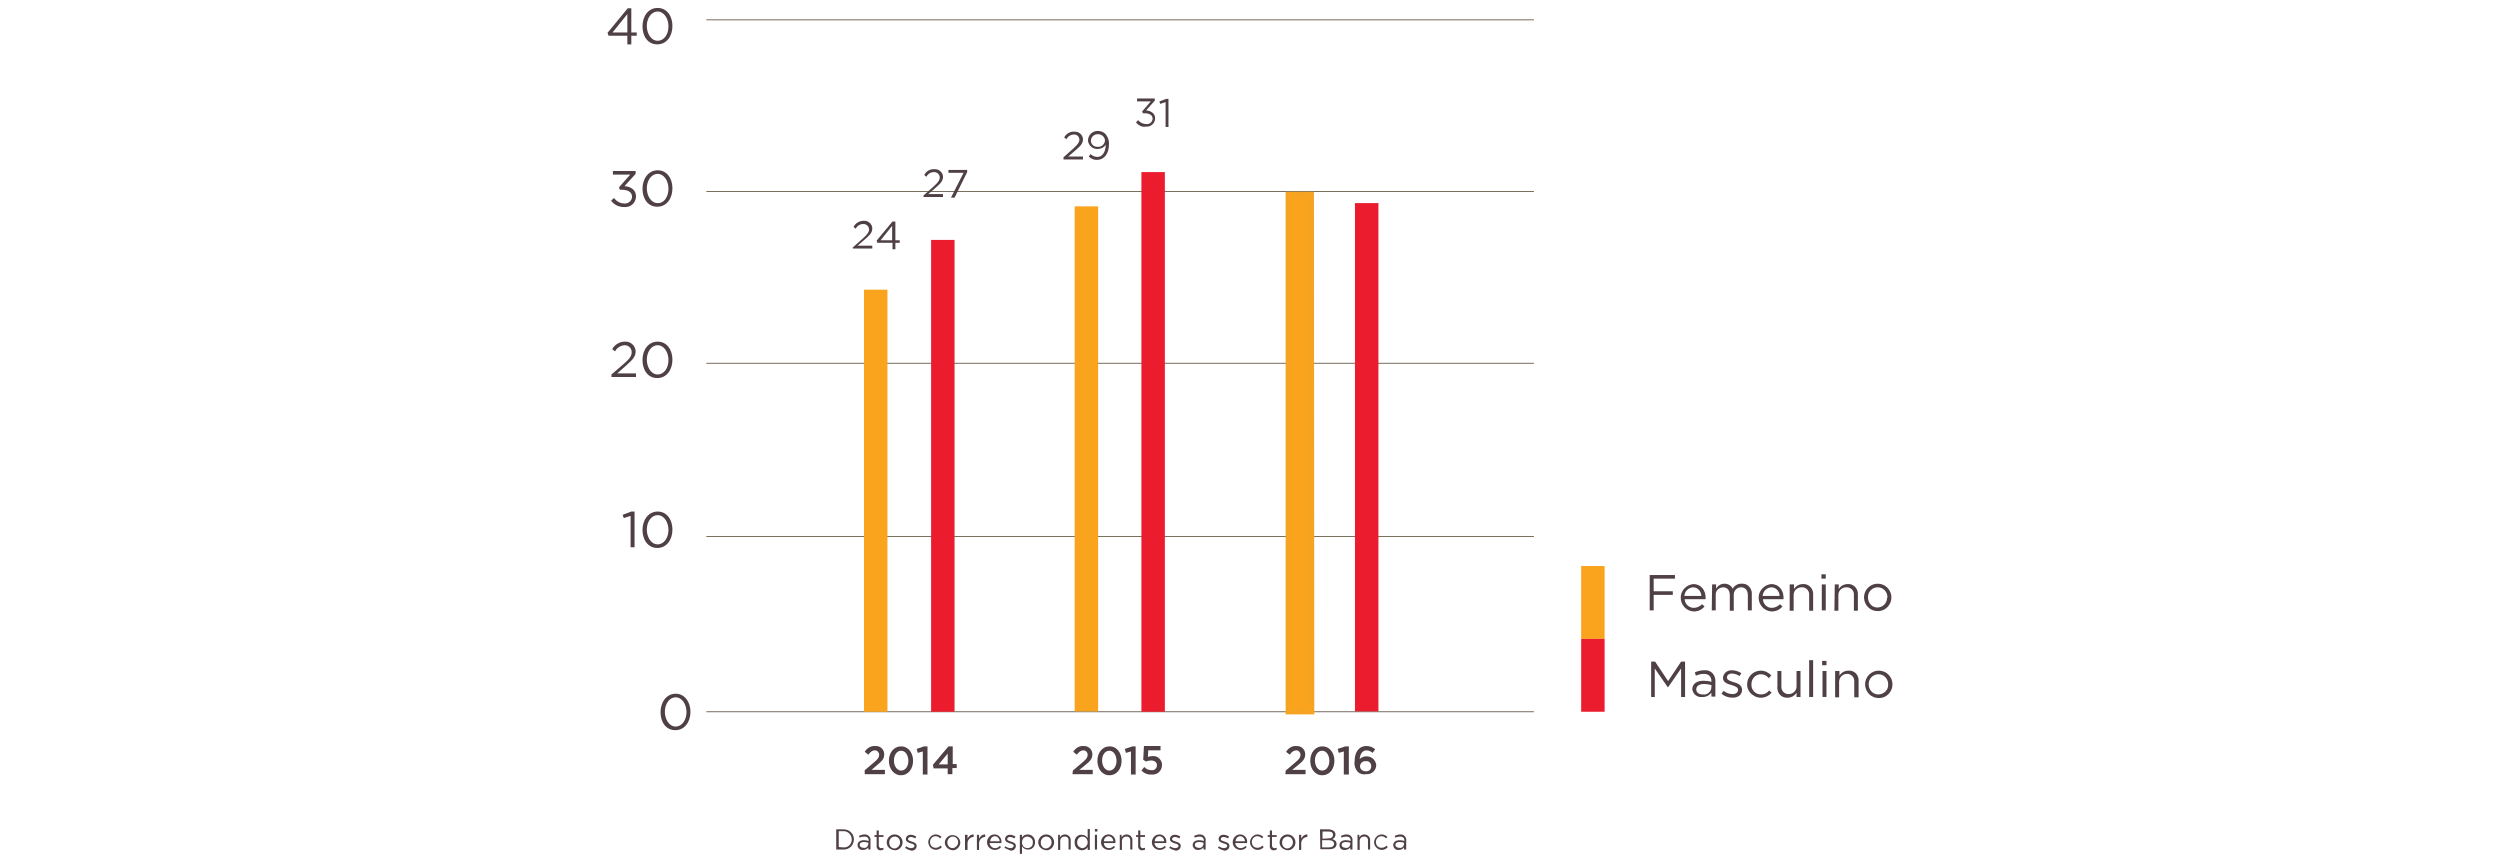 <?xml version="1.0" encoding="utf-8"?>
<!-- Generator: Adobe Illustrator 21.0.2, SVG Export Plug-In . SVG Version: 6.00 Build 0)  -->
<svg version="1.1" id="Capa_1" xmlns="http://www.w3.org/2000/svg" xmlns:xlink="http://www.w3.org/1999/xlink" x="0px" y="0px"
	 viewBox="0 0 693 239" style="enable-background:new 0 0 693 239;" xml:space="preserve">
<style type="text/css">
	.st0{fill:#4F4045;}
	.st1{fill:none;stroke:#695E4A;stroke-width:0.25;stroke-miterlimit:10;}
	.st2{fill:#FAA31C;}
	.st3{fill:#EB1C2E;}
	.st4{fill:none;stroke:#F5A321;stroke-width:1.454;stroke-miterlimit:10;}
</style>
<title>Asset 25</title>
<g>
	<polygon class="st0" points="457.3,159.4 464.3,159.4 464.3,160.4 458.4,160.4 458.4,163.9 463.7,163.9 463.7,164.9 458.4,164.9
		458.4,169.2 457.3,169.2 	"/>
	<g>
		<path class="st0" d="M471.6,165.2c0-1.3-1-2.4-2.3-2.4c-1.3,0.1-2.3,1.1-2.4,2.4H471.6z M469.5,168.5c0.9,0,1.7-0.4,2.3-1l0.7,0.6
			c-0.7,0.9-1.8,1.4-3,1.4c-2.1-0.1-3.7-1.9-3.6-4c0.1-1.9,1.6-3.4,3.5-3.6c2.1,0,3.4,1.7,3.4,3.8v0.4H467
			C467,167.4,468.2,168.5,469.5,168.5"/>
		<path class="st0" d="M474.6,162h1.1v1.2c0.5-0.9,1.4-1.4,2.3-1.4c1,0,1.9,0.5,2.3,1.4c0.5-0.9,1.5-1.5,2.6-1.4
			c1.4-0.1,2.6,1.1,2.7,2.5c0,0.1,0,0.3,0,0.4v4.5h-1.1V165c0-1.4-0.7-2.2-1.9-2.2c-1.1,0-2,0.9-2,2c0,0.1,0,0.2,0,0.3v4.2h-1.1V165
			c0-1.4-0.7-2.2-1.9-2.2c-1.2,0.1-2.1,1-2,2.2c0,0,0,0.1,0,0.1v4.1h-1.1L474.6,162z"/>
		<path class="st0" d="M493.3,165.2c0-1.3-1-2.4-2.3-2.4c-1.3,0.1-2.3,1.1-2.4,2.4H493.3z M491.1,168.5c0.9,0,1.7-0.4,2.3-1l0.7,0.6
			c-0.7,0.9-1.8,1.4-3,1.4c-2.1-0.1-3.7-1.9-3.6-4c0.1-1.9,1.6-3.4,3.5-3.6c2.1,0,3.4,1.7,3.4,3.8v0.4h-5.7
			C488.7,167.4,489.8,168.5,491.1,168.5"/>
		<path class="st0" d="M496.2,162h1.1v1.3c0.5-0.9,1.5-1.4,2.5-1.4c1.5-0.1,2.7,1.1,2.8,2.5c0,0.1,0,0.3,0,0.4v4.5h-1.1V165
			c0.1-1.1-0.6-2-1.7-2.2c-0.1,0-0.2,0-0.4,0c-1.2,0-2.2,0.9-2.2,2.1c0,0.1,0,0.1,0,0.2v4.2h-1.1V162z"/>
	</g>
	<path class="st0" d="M505,169.2h1.1V162H505V169.2z M504.9,160.4h1.2v-1.2h-1.2V160.4z"/>
	<g>
		<path class="st0" d="M508.6,162h1.1v1.3c0.5-0.9,1.5-1.4,2.5-1.4c1.5-0.1,2.7,1.1,2.8,2.5c0,0.1,0,0.3,0,0.4v4.5h-1.1V165
			c0.1-1.1-0.6-2-1.7-2.2c-0.1,0-0.2,0-0.4,0c-1.2,0-2.2,0.9-2.2,2.1c0,0.1,0,0.1,0,0.2v4.2h-1.1L508.6,162z"/>
		<path class="st0" d="M523.2,165.6L523.2,165.6c0-1.5-1.1-2.8-2.7-2.8c0,0,0,0,0,0c-1.5,0-2.7,1.2-2.7,2.7c0,0,0,0.1,0,0.1
			c0,1.5,1.1,2.8,2.6,2.8c0,0,0,0,0,0c1.5,0,2.7-1.2,2.7-2.7C523.2,165.7,523.2,165.7,523.2,165.6L523.2,165.6z M516.7,165.6
			L516.7,165.6c0-2.1,1.7-3.8,3.8-3.8s3.8,1.7,3.8,3.8c0,2.1-1.7,3.8-3.7,3.8c0,0,0,0-0.1,0c-2.1,0-3.7-1.6-3.8-3.7
			C516.7,165.7,516.7,165.7,516.7,165.6"/>
		<path class="st0" d="M233.8,234.9c1.2,0.1,2.2-0.8,2.3-2c0-0.1,0-0.1,0-0.2c0-1.2-0.9-2.2-2.1-2.3c-0.1,0-0.2,0-0.2,0h-1.3v4.4
			L233.8,234.9z M231.8,229.9h1.9c1.5-0.1,2.9,1,3,2.6c0,0.1,0,0.1,0,0.2c0,1.5-1.2,2.8-2.8,2.8c-0.1,0-0.1,0-0.2,0h-1.9V229.9z"/>
		<path class="st0" d="M240.7,234v-0.4c-0.4-0.1-0.8-0.2-1.2-0.2c-0.8,0-1.2,0.3-1.2,0.8c0,0.5,0.5,0.8,1,0.8
			C240,235.2,240.6,234.7,240.7,234C240.7,234,240.7,234,240.7,234L240.7,234z M237.7,234.3L237.7,234.3c0-0.9,0.7-1.4,1.8-1.4
			c0.4,0,0.9,0.1,1.3,0.2V233c0-0.7-0.4-1.1-1.2-1.1c-0.4,0-0.9,0.1-1.3,0.3l-0.2-0.5c0.5-0.2,1-0.4,1.5-0.4c0.5,0,1,0.1,1.3,0.5
			c0.3,0.3,0.5,0.8,0.4,1.2v2.5h-0.6v-0.6c-0.4,0.5-0.9,0.7-1.5,0.7C238.5,235.7,237.8,235.2,237.7,234.3
			C237.7,234.4,237.7,234.3,237.7,234.3"/>
		<path class="st0" d="M243,234.5V232h-0.6v-0.5h0.6v-1.3h0.6v1.3h1.3v0.5h-1.3v2.4c0,0.3,0.2,0.6,0.5,0.7c0.1,0,0.1,0,0.2,0
			c0.2,0,0.4,0,0.6-0.1v0.5c-0.2,0.1-0.5,0.2-0.7,0.2c-0.6,0.1-1.1-0.3-1.2-0.9C243,234.6,243,234.5,243,234.5"/>
		<path class="st0" d="M249.5,233.5L249.5,233.5c0-0.9-0.6-1.6-1.5-1.6c0,0,0,0,0,0c-0.8,0-1.5,0.7-1.5,1.6c0,0,0,0,0,0.1
			c0,0.9,0.6,1.6,1.5,1.6c0,0,0,0,0,0C248.8,235.1,249.5,234.4,249.5,233.5C249.5,233.5,249.5,233.5,249.5,233.5 M245.8,233.5
			L245.8,233.5c0-1.2,1-2.2,2.2-2.2s2.2,1,2.2,2.2c0,1.2-1,2.2-2.1,2.2c0,0,0,0,0,0C246.7,235.6,245.8,234.7,245.8,233.5
			C245.8,233.5,245.8,233.5,245.8,233.5"/>
		<path class="st0" d="M250.9,235l0.3-0.4c0.4,0.3,0.9,0.5,1.4,0.5c0.5,0,0.9-0.3,0.9-0.6c0-0.4-0.5-0.6-1-0.7
			c-0.5-0.2-1.4-0.4-1.4-1.2c0-0.7,0.6-1.2,1.3-1.2c0,0,0.1,0,0.1,0c0.5,0,1,0.2,1.5,0.5l-0.3,0.5c-0.4-0.2-0.8-0.4-1.2-0.4
			c-0.5,0-0.8,0.3-0.8,0.6c0,0.4,0.5,0.5,1.1,0.7c0.6,0.2,1.3,0.4,1.3,1.2c0,0.7-0.6,1.3-1.3,1.3c-0.1,0-0.1,0-0.2,0
			C251.9,235.6,251.3,235.4,250.9,235"/>
		<path class="st0" d="M257.3,233.5L257.3,233.5c0-1.2,1-2.2,2.1-2.2c0.6,0,1.2,0.3,1.6,0.7l-0.4,0.4c-0.3-0.4-0.8-0.6-1.3-0.6
			c-0.8,0-1.5,0.7-1.5,1.6c0,0,0,0,0,0c0,0.9,0.6,1.6,1.5,1.6c0,0,0,0,0.1,0c0.5,0,1-0.2,1.3-0.6l0.4,0.4c-0.8,0.9-2.1,1-3,0.3
			C257.6,234.7,257.4,234.1,257.3,233.5"/>
		<path class="st0" d="M265.6,233.5L265.6,233.5c0-0.9-0.6-1.6-1.5-1.6c0,0,0,0,0,0c-0.8,0-1.5,0.8-1.5,1.6c0,0,0,0,0,0
			c0,0.9,0.6,1.6,1.5,1.6c0,0,0,0,0,0C264.9,235,265.6,234.3,265.6,233.5C265.6,233.5,265.6,233.5,265.6,233.5 M261.9,233.5
			L261.9,233.5c0.1-1.2,1.1-2.1,2.3-2c1.1,0.1,1.9,0.9,2,2c0,1.2-1,2.2-2.1,2.2c0,0,0,0,0,0C262.9,235.6,261.9,234.7,261.9,233.5
			C261.9,233.5,261.9,233.5,261.9,233.5"/>
		<path class="st0" d="M267.6,231.4h0.6v1.1c0.3-0.7,0.9-1.2,1.7-1.2v0.7c-0.9,0-1.7,0.8-1.7,1.7c0,0.1,0,0.1,0,0.2v1.7h-0.7V231.4z
			"/>
		<path class="st0" d="M270.8,231.4h0.6v1.1c0.3-0.7,0.9-1.2,1.7-1.2v0.7c-0.9,0-1.7,0.8-1.7,1.7c0,0.1,0,0.1,0,0.2v1.7h-0.6
			L270.8,231.4z"/>
		<path class="st0" d="M277.1,233.2c0-0.7-0.6-1.4-1.3-1.4c-0.7,0-1.3,0.6-1.3,1.4H277.1z M275.8,235.1c0.5,0,1-0.2,1.3-0.6l0.4,0.3
			c-0.4,0.5-1,0.8-1.7,0.8c-1.2,0-2.2-0.9-2.2-2.1c0-1.2,0.9-2.2,2.1-2.2c1.1,0,2,1,1.9,2.1c0,0,0,0.1,0,0.1c0,0.1,0,0.1,0,0.2h-3.3
			C274.4,234.5,275.1,235.1,275.8,235.1"/>
		<path class="st0" d="M278.4,235l0.3-0.4c0.4,0.3,0.9,0.5,1.4,0.5c0.5,0,0.9-0.3,0.9-0.6c0-0.4-0.5-0.6-1-0.7
			c-0.5-0.2-1.4-0.4-1.4-1.2c0-0.7,0.6-1.2,1.3-1.2c0,0,0.1,0,0.1,0c0.5,0,1,0.2,1.5,0.5l-0.3,0.5c-0.4-0.2-0.8-0.4-1.2-0.4
			c-0.5,0-0.8,0.3-0.8,0.6c0,0.4,0.5,0.5,1.1,0.7c0.6,0.2,1.3,0.4,1.3,1.2c0,0.7-0.6,1.3-1.3,1.3c0,0-0.1,0-0.1,0
			C279.5,235.5,278.9,235.3,278.4,235"/>
		<path class="st0" d="M286.3,233.5L286.3,233.5c0.1-0.8-0.6-1.5-1.4-1.6c0,0-0.1,0-0.1,0c-0.9,0-1.5,0.7-1.5,1.6c0,0,0,0,0,0
			c0,0.9,0.6,1.6,1.5,1.6c0,0,0,0,0,0c0.8,0,1.5-0.6,1.5-1.4C286.3,233.6,286.3,233.5,286.3,233.5L286.3,233.5z M282.7,231.4h0.6
			v0.8c0.3-0.6,0.9-0.9,1.6-0.9c1.1,0,2,0.9,2,2c0,0,0,0.1,0,0.1c0.1,1.1-0.7,2.1-1.8,2.1c-0.1,0-0.1,0-0.2,0
			c-0.6,0-1.2-0.3-1.6-0.9v2.1h-0.6V231.4z"/>
		<path class="st0" d="M291.5,233.5L291.5,233.5c0-0.9-0.6-1.6-1.5-1.6c0,0,0,0,0,0c-0.8,0-1.5,0.7-1.5,1.6c0,0,0,0,0,0.1
			c0,0.9,0.6,1.6,1.5,1.6c0,0,0,0,0,0C290.8,235.1,291.5,234.4,291.5,233.5C291.5,233.5,291.5,233.5,291.5,233.5 M287.8,233.5
			L287.8,233.5c0-1.2,1-2.2,2.2-2.2c1.2,0,2.2,1,2.2,2.2c0,1.2-1,2.2-2.1,2.2c0,0,0,0,0,0C288.8,235.6,287.8,234.7,287.8,233.5
			C287.8,233.5,287.8,233.5,287.8,233.5"/>
		<path class="st0" d="M293.2,231.4h0.6v0.7c0.3-0.5,0.8-0.8,1.4-0.8c0.8,0,1.5,0.6,1.6,1.4c0,0.1,0,0.2,0,0.2v2.6h-0.6v-2.4
			c0.1-0.6-0.3-1.2-0.9-1.2c-0.1,0-0.1,0-0.2,0c-0.7,0-1.2,0.5-1.2,1.2c0,0,0,0.1,0,0.1v2.4h-0.6V231.4z"/>
		<path class="st0" d="M301.5,233.5L301.5,233.5c0-0.9-0.6-1.6-1.5-1.6h0c-0.8,0-1.4,0.7-1.4,1.5c0,0,0,0.1,0,0.1
			c-0.1,0.8,0.6,1.5,1.4,1.6c0,0,0.1,0,0.1,0C300.9,235,301.5,234.3,301.5,233.5 M297.9,233.5L297.9,233.5c-0.1-1.1,0.7-2.1,1.8-2.1
			c0.1,0,0.1,0,0.2,0c0.6,0,1.2,0.3,1.6,0.9v-2.5h0.6v5.8h-0.6v-0.8c-0.3,0.6-0.9,0.9-1.6,0.9c-1.1,0-2-0.9-2-2
			C297.9,233.6,297.9,233.5,297.9,233.5"/>
	</g>
	<path class="st0" d="M303.5,235.5h0.6v-4.1h-0.6V235.5z M303.5,230.5h0.7v-0.7h-0.7V230.5z"/>
	<g>
		<path class="st0" d="M308.6,233.2c0-0.7-0.6-1.4-1.3-1.4c-0.7,0-1.3,0.6-1.3,1.4H308.6z M307.4,235.1c0.5,0,1-0.2,1.3-0.6l0.4,0.3
			c-0.4,0.5-1,0.8-1.7,0.8c-1.2,0-2.2-0.9-2.2-2.1c0-1.2,0.9-2.2,2.1-2.2c1.1,0,2,1,1.9,2.1c0,0,0,0.1,0,0.1c0,0.1,0,0.1,0,0.2H306
			C306,234.5,306.6,235.1,307.4,235.1"/>
		<path class="st0" d="M310.3,231.4h0.6v0.7c0.3-0.5,0.8-0.8,1.4-0.8c0.8,0,1.5,0.6,1.6,1.4c0,0.1,0,0.2,0,0.2v2.6h-0.6v-2.4
			c0.1-0.6-0.3-1.2-0.9-1.2c-0.1,0-0.1,0-0.2,0c-0.7,0-1.2,0.5-1.2,1.2c0,0,0,0.1,0,0.1v2.4h-0.6V231.4z"/>
		<path class="st0" d="M315.5,234.5V232h-0.6v-0.5h0.6v-1.3h0.6v1.3h1.3v0.5h-1.3v2.4c0,0.3,0.2,0.6,0.5,0.7c0.1,0,0.1,0,0.2,0
			c0.2,0,0.4,0,0.6-0.1v0.5c-0.2,0.1-0.5,0.2-0.7,0.2c-0.6,0.1-1.1-0.3-1.2-0.9C315.5,234.6,315.5,234.5,315.5,234.5"/>
		<path class="st0" d="M322.7,233.2c0-0.7-0.6-1.4-1.3-1.4c-0.7,0-1.3,0.6-1.3,1.4H322.7z M321.5,235.1c0.5,0,1-0.2,1.3-0.6l0.4,0.3
			c-0.4,0.5-1,0.8-1.7,0.8c-1.2,0-2.2-0.9-2.2-2.1c0-1.2,0.9-2.2,2.1-2.2c1.1,0,2,1,1.9,2.1c0,0,0,0.1,0,0.1c0,0.1,0,0.1,0,0.2H320
			C320.1,234.5,320.7,235.1,321.5,235.1"/>
		<path class="st0" d="M324.1,235l0.3-0.4c0.4,0.3,0.9,0.5,1.4,0.5c0.5,0,0.9-0.3,0.9-0.6c0-0.4-0.5-0.6-1-0.7
			c-0.5-0.2-1.4-0.4-1.4-1.2c0-0.7,0.6-1.2,1.3-1.2c0,0,0.1,0,0.1,0c0.5,0,1,0.2,1.5,0.5l-0.3,0.5c-0.4-0.2-0.8-0.4-1.2-0.4
			c-0.5,0-0.8,0.3-0.8,0.6c0,0.4,0.5,0.5,1.1,0.7c0.6,0.2,1.3,0.4,1.3,1.2c0,0.7-0.6,1.3-1.3,1.3c0,0-0.1,0-0.1,0
			C325.2,235.6,324.6,235.4,324.1,235"/>
		<path class="st0" d="M333.6,234v-0.4c-0.4-0.1-0.8-0.2-1.2-0.2c-0.8,0-1.2,0.3-1.2,0.8c0,0.5,0.5,0.8,1,0.8
			C332.9,235.2,333.5,234.7,333.6,234C333.6,234,333.6,234,333.6,234 M330.6,234.3L330.6,234.3c0-0.9,0.7-1.4,1.8-1.4
			c0.4,0,0.9,0.1,1.3,0.2V233c0-0.7-0.4-1.1-1.2-1.1c-0.4,0-0.9,0.1-1.3,0.3l-0.2-0.5c0.5-0.2,1-0.4,1.5-0.4c0.5,0,1,0.1,1.3,0.5
			c0.3,0.3,0.5,0.8,0.4,1.2v2.5h-0.6v-0.6c-0.4,0.5-0.9,0.7-1.5,0.7C331.4,235.7,330.7,235.1,330.6,234.3
			C330.6,234.3,330.6,234.3,330.6,234.3"/>
		<path class="st0" d="M337.6,235l0.3-0.4c0.4,0.3,0.9,0.5,1.4,0.5c0.5,0,0.9-0.3,0.9-0.6c0-0.4-0.5-0.6-1-0.7
			c-0.5-0.2-1.4-0.4-1.4-1.2c0-0.7,0.6-1.2,1.3-1.2c0,0,0.1,0,0.1,0c0.5,0,1,0.2,1.5,0.5l-0.3,0.5c-0.4-0.2-0.8-0.4-1.2-0.4
			c-0.5,0-0.8,0.3-0.8,0.6c0,0.4,0.5,0.5,1.1,0.7c0.6,0.2,1.3,0.4,1.3,1.2c0,0.7-0.6,1.3-1.3,1.3c0,0-0.1,0-0.1,0
			C338.7,235.6,338.1,235.4,337.6,235"/>
		<path class="st0" d="M345.1,233.2c0-0.7-0.6-1.4-1.3-1.4c-0.7,0-1.3,0.6-1.3,1.4H345.1z M343.9,235.1c0.5,0,1-0.2,1.3-0.6l0.4,0.3
			c-0.4,0.5-1,0.8-1.7,0.8c-1.2,0-2.2-0.9-2.2-2.1c0-1.2,0.9-2.2,2.1-2.2c1.1,0,2,1,1.9,2.1c0,0,0,0.1,0,0.1v0.2h-3.3
			C342.5,234.5,343.1,235.1,343.9,235.1"/>
		<path class="st0" d="M346.5,233.5L346.5,233.5c0-1.2,1-2.2,2.1-2.2c0.6,0,1.2,0.3,1.6,0.7l-0.4,0.4c-0.3-0.4-0.8-0.6-1.3-0.6
			c-0.8,0-1.5,0.7-1.5,1.6c0,0,0,0,0,0c0,0.9,0.6,1.6,1.5,1.6c0,0,0,0,0.1,0c0.5,0,1-0.2,1.3-0.6l0.4,0.4c-0.7,0.9-2.1,1.1-3,0.3
			C346.8,234.7,346.5,234.1,346.5,233.5"/>
		<path class="st0" d="M352,234.5V232h-0.6v-0.5h0.6v-1.3h0.6v1.3h1.3v0.5h-1.3v2.4c0,0.3,0.2,0.6,0.5,0.7c0.1,0,0.1,0,0.2,0
			c0.2,0,0.4,0,0.6-0.1v0.5c-0.2,0.1-0.5,0.2-0.7,0.2c-0.6,0.1-1.1-0.3-1.2-0.9C351.9,234.6,351.9,234.5,352,234.5"/>
		<path class="st0" d="M358.4,233.5L358.4,233.5c0-0.9-0.6-1.6-1.5-1.6c0,0,0,0,0,0c-0.8,0-1.5,0.7-1.5,1.6c0,0,0,0,0,0.1
			c0,0.9,0.6,1.6,1.5,1.6c0,0,0,0,0,0C357.7,235.1,358.4,234.4,358.4,233.5C358.4,233.5,358.4,233.5,358.4,233.5L358.4,233.5z
			 M354.7,233.5L354.7,233.5c0-1.2,1-2.2,2.2-2.2c1.2,0,2.2,1,2.2,2.2c0,1.2-1,2.2-2.1,2.2c0,0,0,0,0,0
			C355.7,235.6,354.7,234.7,354.7,233.5C354.7,233.5,354.7,233.5,354.7,233.5"/>
		<path class="st0" d="M360.1,231.4h0.6v1.1c0.3-0.7,0.9-1.2,1.7-1.2v0.7c-0.9,0-1.7,0.8-1.7,1.7c0,0.1,0,0.1,0,0.2v1.7h-0.6
			L360.1,231.4z"/>
		<path class="st0" d="M368.4,234.9c0.9,0,1.4-0.4,1.4-1c0-0.6-0.5-1-1.5-1h-1.8v2H368.4z M368.2,232.4c0.8,0,1.3-0.3,1.3-1
			c0-0.6-0.4-0.9-1.2-0.9h-1.7v2L368.2,232.4z M365.9,229.9h2.4c0.5,0,1.1,0.2,1.5,0.5c0.2,0.2,0.4,0.6,0.4,0.9
			c0,0.6-0.3,1.1-0.9,1.3c0.7,0.2,1.2,0.6,1.2,1.3c0,1-0.8,1.5-2,1.5h-2.5L365.9,229.9z"/>
		<path class="st0" d="M374.3,234v-0.4c-0.4-0.1-0.8-0.2-1.2-0.2c-0.8,0-1.2,0.3-1.2,0.8c0,0.5,0.5,0.8,1,0.8
			C373.5,235.2,374.2,234.8,374.3,234C374.3,234.1,374.3,234,374.3,234L374.3,234z M371.3,234.3L371.3,234.3c0-0.9,0.7-1.4,1.8-1.4
			c0.4,0,0.9,0.1,1.3,0.2V233c0-0.7-0.4-1.1-1.2-1.1c-0.4,0-0.9,0.1-1.3,0.3l-0.2-0.5c0.5-0.2,1-0.4,1.5-0.4c0.5,0,1,0.1,1.3,0.5
			c0.3,0.3,0.5,0.8,0.4,1.2v2.5h-0.6v-0.6c-0.4,0.5-0.9,0.7-1.5,0.7C372,235.7,371.3,235.2,371.3,234.3
			C371.3,234.4,371.3,234.3,371.3,234.3"/>
		<path class="st0" d="M376.2,231.4h0.6v0.7c0.3-0.5,0.8-0.8,1.4-0.8c0.8,0,1.5,0.6,1.6,1.4c0,0.1,0,0.2,0,0.2v2.6h-0.6v-2.4
			c0.1-0.6-0.3-1.2-0.9-1.2c-0.1,0-0.1,0-0.2,0c-0.7,0-1.2,0.5-1.2,1.2c0,0,0,0.1,0,0.1v2.4h-0.6V231.4z"/>
		<path class="st0" d="M380.9,233.5L380.9,233.5c0-1.2,1-2.2,2.1-2.2c0.6,0,1.2,0.3,1.6,0.7l-0.4,0.4c-0.3-0.4-0.8-0.6-1.3-0.6
			c-0.8,0-1.5,0.7-1.5,1.6c0,0,0,0,0,0c0,0.9,0.6,1.6,1.5,1.6c0,0,0,0,0.1,0c0.5,0,1-0.2,1.3-0.6l0.4,0.4c-0.7,0.9-2.1,1.1-3,0.3
			C381.2,234.7,380.9,234.1,380.9,233.5L380.9,233.5z"/>
		<path class="st0" d="M389.2,234v-0.4c-0.4-0.1-0.8-0.2-1.2-0.2c-0.8,0-1.2,0.3-1.2,0.8c0,0.5,0.5,0.8,1,0.8
			C388.4,235.2,389.1,234.8,389.2,234C389.2,234.1,389.2,234,389.2,234L389.2,234z M386.2,234.3L386.2,234.3c0-0.9,0.7-1.4,1.8-1.4
			c0.4,0,0.9,0.1,1.3,0.2V233c0-0.7-0.4-1.1-1.2-1.1c-0.4,0-0.9,0.1-1.3,0.3l-0.2-0.5c0.5-0.2,1-0.4,1.5-0.4c0.5,0,1,0.1,1.3,0.5
			c0.3,0.3,0.5,0.8,0.4,1.2v2.5h-0.6v-0.6c-0.4,0.5-0.9,0.7-1.5,0.7C387,235.7,386.3,235.2,386.2,234.3
			C386.2,234.4,386.2,234.3,386.2,234.3"/>
	</g>
	<path class="st1" d="M195.8,5.5h229.4 M195.8,53.1h229.4 M195.8,100.7h229.4 M195.8,148.7h229.4 M195.8,197.3h229.4"/>
	<g>
		<path class="st0" d="M190.3,197.4L190.3,197.4c0-2.1-1.2-4.1-3-4.1c-1.8,0-3,1.9-3,4c0,2.1,1.2,4.1,3,4.1
			C189.1,201.4,190.3,199.5,190.3,197.4 M183.1,197.4L183.1,197.4c0-2.7,1.6-5.1,4.2-5.1c2.5,0,4.1,2.3,4.1,5c0,2.8-1.6,5.1-4.2,5.1
			S183.1,200.2,183.1,197.4"/>
	</g>
	<polygon class="st0" points="174.8,143 172.9,143.6 172.6,142.7 175,141.8 175.9,141.8 175.9,151.7 174.8,151.7 	"/>
	<g>
		<path class="st0" d="M185.3,146.9L185.3,146.9c0-2.1-1.2-4.1-3-4.1c-1.8,0-3,1.9-3,4c0,2.1,1.2,4.1,3,4.1
			C184.1,150.9,185.3,149,185.3,146.9 M178.1,146.9L178.1,146.9c0-2.7,1.6-5.1,4.2-5.1s4.1,2.3,4.1,5c0,2.8-1.6,5.1-4.2,5.1
			S178.1,149.6,178.1,146.9"/>
		<path class="st0" d="M169.5,103.8l3.6-3.1c1.5-1.3,2-2.1,2-3.1c0-1-0.8-1.9-1.9-1.9c0,0-0.1,0-0.1,0c-1.1,0.1-2.1,0.7-2.6,1.7
			l-0.8-0.6c0.7-1.3,2.1-2.1,3.5-2.1c1.6-0.1,2.9,1.1,3,2.6c0,0,0,0.1,0,0.1c0,1.4-0.8,2.3-2.5,3.8l-2.6,2.3h5.2v1h-6.8V103.8z"/>
		<path class="st0" d="M185.3,99.8L185.3,99.8c0-2.1-1.2-4.1-3-4.1c-1.8,0-3,1.9-3,4c0,2.1,1.2,4.1,3,4.1
			C184.1,103.8,185.3,102,185.3,99.8 M178.1,99.8L178.1,99.8c0-2.8,1.6-5.1,4.2-5.1s4.1,2.3,4.1,5c0,2.8-1.6,5.1-4.2,5.1
			S178.1,102.6,178.1,99.8"/>
		<path class="st0" d="M169.4,55.6l0.8-0.7c0.7,0.9,1.7,1.5,2.9,1.5c1.1,0.1,2.1-0.8,2.1-1.9c0,0,0,0,0,0c0-1.2-1.1-1.9-2.8-1.9
			h-0.6l-0.2-0.7l3.1-3.5h-4.8v-1h6.3v0.8l-3.1,3.4c1.7,0.1,3.2,1,3.2,2.8c0,1.7-1.3,3-3,3c-0.1,0-0.2,0-0.3,0
			C171.6,57.4,170.2,56.8,169.4,55.6"/>
		<path class="st0" d="M185.3,52.3L185.3,52.3c0-2.1-1.2-4.1-3-4.1c-1.8,0-3,1.9-3,4c0,2.1,1.2,4.1,3,4.1
			C184.1,56.4,185.3,54.5,185.3,52.3 M178.1,52.3L178.1,52.3c0-2.7,1.6-5.1,4.2-5.1s4.1,2.3,4.1,5c0,2.8-1.6,5.1-4.2,5.1
			S178.1,55.1,178.1,52.3"/>
	</g>
	<path class="st0" d="M169.8,9l4.1-5.1V9L169.8,9z M174,2.3l-5.6,6.8l0.3,0.8h5.2v2.4h1.1V9.9h1.5V9H175V2.3H174z"/>
	<g>
		<path class="st0" d="M185.3,7.3L185.3,7.3c0-2.1-1.2-4.1-3-4.1c-1.8,0-3,1.9-3,4c0,2.1,1.2,4.1,3,4.1
			C184.1,11.3,185.3,9.5,185.3,7.3 M178.1,7.3L178.1,7.3c0-2.8,1.6-5.1,4.2-5.1s4.1,2.3,4.1,5c0,2.8-1.6,5.1-4.2,5.1
			S178.1,10.1,178.1,7.3"/>
	</g>
	<polygon class="st0" points="457.7,183.4 458.8,183.4 462.4,188.8 466,183.4 467.1,183.4 467.1,193.2 466,193.2 466,185.3
		462.4,190.5 462.3,190.5 458.7,185.3 458.7,193.2 457.7,193.2 	"/>
	<g>
		<path class="st0" d="M474.4,190.6v-0.7c-0.7-0.2-1.4-0.3-2.1-0.3c-1.3,0-2.1,0.6-2.1,1.5c0,0.9,0.8,1.4,1.8,1.4
			C473.2,192.7,474.3,191.8,474.4,190.6C474.4,190.6,474.4,190.6,474.4,190.6 M469.1,191.1L469.1,191.1c0-1.6,1.3-2.4,3.1-2.4
			c0.7,0,1.5,0.1,2.2,0.3v-0.2c0-1.3-0.8-2-2.1-2c-0.8,0-1.5,0.2-2.2,0.5l-0.3-0.9c0.8-0.4,1.7-0.6,2.6-0.6c0.9-0.1,1.7,0.2,2.3,0.8
			c0.5,0.6,0.8,1.3,0.8,2.1v4.4h-1.1v-1.1c-0.6,0.8-1.6,1.3-2.6,1.2c-1.3,0.2-2.5-0.8-2.7-2.1C469.1,191.2,469.1,191.2,469.1,191.1"
			/>
		<path class="st0" d="M477.2,192.3l0.6-0.8c0.7,0.6,1.6,0.9,2.5,0.9c0.9,0,1.5-0.5,1.5-1.2c0-0.7-0.9-1-1.8-1.3
			c-1.1-0.3-2.4-0.7-2.4-2c0.1-1.2,1.1-2.1,2.3-2.1c0.1,0,0.1,0,0.2,0c0.9,0,1.8,0.3,2.6,0.8l-0.5,0.8c-0.6-0.4-1.4-0.7-2.1-0.7
			c-0.9,0-1.4,0.5-1.4,1.1c0,0.7,0.9,1,1.9,1.3c1.1,0.3,2.3,0.8,2.3,2.1c0,1.4-1.1,2.2-2.6,2.2C479.1,193.4,478,193,477.2,192.3"/>
		<path class="st0" d="M484.3,189.7L484.3,189.7c0-2.1,1.7-3.8,3.8-3.8c1.1,0,2.1,0.5,2.9,1.3l-0.7,0.8c-0.5-0.7-1.3-1.1-2.2-1.1
			c-1.5,0-2.6,1.3-2.6,2.7c0,0,0,0,0,0.1c-0.1,1.5,1.1,2.8,2.6,2.8c0,0,0,0,0.1,0c0.9,0,1.7-0.4,2.2-1.1l0.7,0.6
			c-1.3,1.6-3.7,1.9-5.3,0.6C484.8,191.9,484.3,190.8,484.3,189.7L484.3,189.7z"/>
		<path class="st0" d="M492.7,190.5V186h1.1v4.2c-0.1,1.1,0.6,2,1.7,2.2c0.1,0,0.2,0,0.3,0c1.2,0,2.2-0.9,2.2-2.1c0-0.1,0-0.1,0-0.2
			V186h1.1v7.2H498V192c-0.5,0.9-1.5,1.4-2.5,1.4c-1.5,0.1-2.7-1-2.8-2.5C492.6,190.8,492.6,190.6,492.7,190.5"/>
	</g>
	<rect x="501.5" y="183" class="st0" width="1.1" height="10.2"/>
	<path class="st0" d="M505.2,193.2h1.1V186h-1.1V193.2z M505.1,184.4h1.2v-1.2h-1.2V184.4z"/>
	<g>
		<path class="st0" d="M508.8,186h1.1v1.3c0.5-0.9,1.5-1.4,2.5-1.4c1.5-0.1,2.7,1,2.8,2.5c0,0.1,0,0.3,0,0.4v4.5H514V189
			c0.1-1.1-0.6-2-1.7-2.2c-0.1,0-0.2,0-0.3,0c-1.2,0-2.1,0.9-2.2,2.1c0,0.1,0,0.1,0,0.2v4.2h-1.1V186z"/>
		<path class="st0" d="M523.4,189.7L523.4,189.7c0-1.5-1.1-2.8-2.7-2.8c0,0,0,0,0,0c-1.5,0-2.7,1.2-2.7,2.7c0,0,0,0.1,0,0.1
			c0,1.5,1.1,2.8,2.7,2.8c0,0,0,0,0.1,0C522.3,192.4,523.5,191.2,523.4,189.7C523.4,189.7,523.4,189.7,523.4,189.7 M517,189.7
			L517,189.7c0-2.1,1.7-3.8,3.8-3.8c2.1,0,3.8,1.7,3.8,3.8c0,2.1-1.7,3.8-3.7,3.8c0,0,0,0-0.1,0c-2.1,0-3.7-1.6-3.8-3.7
			C517,189.7,517,189.7,517,189.7"/>
	</g>
	<rect x="438.3" y="156.9" class="st2" width="6.5" height="20.2"/>
	<rect x="438.3" y="177.1" class="st3" width="6.5" height="20.2"/>
	<g>
		<path class="st0" d="M239.6,213.6l2.7-2.3c1.1-0.9,1.4-1.4,1.4-2.1c0-0.6-0.5-1.2-1.1-1.2c0,0-0.1,0-0.1,0c-0.7,0-1.2,0.4-1.8,1.2
			l-1-0.8c0.6-1,1.7-1.7,2.9-1.6c1.3-0.1,2.4,0.8,2.5,2.1c0,0.1,0,0.2,0,0.2c0,1.2-0.6,1.9-2,3l-1.5,1.3h3.7v1.2h-5.6V213.6z"/>
		<path class="st0" d="M251.8,210.9L251.8,210.9c0-1.5-0.8-2.8-2-2.8s-2,1.2-2,2.7c0,1.5,0.8,2.8,2,2.8S251.8,212.4,251.8,210.9
			 M246.4,210.9L246.4,210.9c0-2.2,1.3-4,3.4-4c2,0,3.3,1.8,3.3,4c0,2.2-1.3,4-3.4,4C247.8,214.9,246.4,213.1,246.4,210.9"/>
	</g>
	<polygon class="st0" points="255.8,208.3 254.4,208.7 254.1,207.6 256.1,206.9 257.1,206.9 257.1,214.7 255.8,214.7 	"/>
	<path class="st0" d="M262.7,211.9v-3l-2.5,3H262.7z M262.7,213h-3.9l-0.2-1l4.3-5.1h1.2v4.9h1.1v1.1H264v1.7h-1.3V213z"/>
	<g>
		<path class="st0" d="M236.5,68.5l2.8-2.5c1.2-1.1,1.6-1.7,1.6-2.4c0-0.8-0.7-1.5-1.5-1.5c0,0-0.1,0-0.1,0c-0.9,0-1.7,0.5-2.1,1.3
			l-0.6-0.5c0.5-1,1.6-1.7,2.8-1.7c1.2-0.1,2.3,0.8,2.4,2c0,0,0,0.1,0,0.1c0,1.1-0.6,1.8-2,3l-2.1,1.8h4.1v0.8h-5.4V68.5z"/>
	</g>
	<path class="st0" d="M247.3,66.6v-4l-3.2,4H247.3z M247.3,67.3h-4.1l-0.2-0.6l4.4-5.3h0.8v5.2h1.2v0.7h-1.2v1.8h-0.8V67.3z"/>
	<rect x="239.5" y="80.3" class="st2" width="6.5" height="117"/>
	<g>
		<path class="st0" d="M256.1,54.1l2.8-2.5c1.2-1.1,1.6-1.7,1.6-2.4c0-0.8-0.7-1.5-1.5-1.5c0,0-0.1,0-0.1,0c-0.9,0-1.7,0.5-2.1,1.3
			l-0.6-0.5c0.5-1,1.6-1.7,2.8-1.6c1.2-0.1,2.3,0.8,2.4,2c0,0,0,0.1,0,0.1c0,1.1-0.6,1.8-2,3l-2.1,1.8h4.1v0.8h-5.4V54.1z"/>
	</g>
	<polygon class="st0" points="267.1,47.9 262.9,47.9 262.9,47.1 268.1,47.1 268.1,47.7 264.6,54.8 263.6,54.8 	"/>
	<rect x="258.1" y="66.5" class="st3" width="6.5" height="130.8"/>
	<g>
		<path class="st0" d="M297.4,213.6l2.7-2.3c1.1-0.9,1.4-1.4,1.4-2.1c0-0.6-0.5-1.2-1.1-1.2c0,0-0.1,0-0.1,0c-0.7,0-1.2,0.4-1.8,1.2
			l-1-0.8c0.6-1,1.7-1.7,2.8-1.6c1.3-0.1,2.4,0.8,2.5,2.1c0,0.1,0,0.2,0,0.2c0,1.2-0.6,1.9-2,3l-1.6,1.3h3.7v1.2h-5.6L297.4,213.6z"
			/>
		<path class="st0" d="M309.5,210.9L309.5,210.9c0-1.5-0.8-2.8-2-2.8c-1.2,0-2,1.2-2,2.7c0,1.5,0.8,2.8,2,2.8
			S309.5,212.4,309.5,210.9 M304.2,210.9L304.2,210.9c0-2.2,1.3-4,3.4-4c2,0,3.3,1.8,3.3,4c0,2.2-1.3,4-3.4,4
			C305.5,214.9,304.2,213.1,304.2,210.9"/>
	</g>
	<polygon class="st0" points="313.5,208.3 312.1,208.7 311.8,207.6 313.9,206.9 314.8,206.9 314.8,214.7 313.5,214.7 	"/>
	<g>
		<path class="st0" d="M316.4,213.6l0.8-1c0.5,0.6,1.2,0.9,2,0.9c0.7,0.1,1.4-0.4,1.5-1.2c0-0.1,0-0.1,0-0.2c0-0.8-0.7-1.3-1.6-1.3
			c-0.5,0-1,0.1-1.4,0.3l-0.8-0.5l0.2-3.8h4.6v1.2h-3.4l-0.1,1.8c0.4-0.1,0.8-0.2,1.2-0.2c1.3-0.2,2.5,0.8,2.7,2.1
			c0,0.1,0,0.2,0,0.4c0,1.4-1.1,2.6-2.5,2.6c-0.1,0-0.2,0-0.3,0C318.2,214.8,317.2,214.4,316.4,213.6"/>
		<path class="st0" d="M294.8,43.6l2.8-2.5c1.2-1.1,1.6-1.7,1.6-2.4c0-0.8-0.7-1.5-1.5-1.4c0,0,0,0,0,0c-0.9,0-1.7,0.5-2.1,1.3
			l-0.6-0.5c0.5-1,1.6-1.7,2.8-1.6c1.2-0.1,2.3,0.8,2.4,2c0,0,0,0.1,0,0.1c0,1.1-0.6,1.8-2,3l-2.1,1.8h4.1v0.8h-5.4L294.8,43.6z"/>
		<path class="st0" d="M306.3,39L306.3,39c0-1-0.9-1.8-1.9-1.8c0,0-0.1,0-0.1,0c-1,0-1.8,0.7-1.9,1.7c0,0,0,0.1,0,0.1
			c0,1,0.8,1.7,1.8,1.7c0,0,0.1,0,0.1,0C305.3,40.8,306.2,40,306.3,39C306.3,39,306.3,39,306.3,39L306.3,39z M301.8,43.4l0.5-0.7
			c0.5,0.5,1.2,0.8,1.9,0.8c1.4,0,2.3-1.4,2.3-3.4c-0.5,0.8-1.3,1.2-2.2,1.2c-1.3,0.1-2.5-0.9-2.7-2.2c0-0.1,0-0.1,0-0.2
			c0-1.4,1.2-2.6,2.6-2.6c0.1,0,0.1,0,0.2,0c0.7,0,1.5,0.3,2,0.8c0.7,0.8,1.1,1.9,1,3c0,2.4-1.3,4.2-3.2,4.2
			C303.3,44.4,302.4,44,301.8,43.4"/>
	</g>
	<rect x="297.9" y="57.2" class="st2" width="6.5" height="140"/>
	<g>
		<path class="st0" d="M314.9,33.9l0.6-0.6c0.5,0.7,1.4,1.1,2.3,1.1c0.9,0.1,1.6-0.6,1.7-1.4c0,0,0-0.1,0-0.1c0-1-0.9-1.5-2.2-1.5
			h-0.5l-0.2-0.5l2.4-2.8h-3.8v-0.8h4.9v0.6l-2.4,2.7c1.3,0.1,2.5,0.8,2.5,2.2c0,1.3-1.1,2.4-2.5,2.3c0,0-0.1,0-0.1,0
			C316.6,35.3,315.6,34.8,314.9,33.9"/>
	</g>
	<polygon class="st0" points="323.1,28.3 321.6,28.8 321.4,28.1 323.3,27.4 323.9,27.4 323.9,35.2 323.1,35.2 	"/>
	<rect x="316.4" y="47.7" class="st3" width="6.5" height="149.6"/>
	<g>
		<path class="st0" d="M356.4,213.6l2.7-2.3c1.1-0.9,1.4-1.4,1.4-2.1c0-0.6-0.5-1.2-1.1-1.2c0,0-0.1,0-0.1,0c-0.7,0-1.2,0.4-1.8,1.2
			l-1-0.8c0.6-1,1.7-1.7,2.8-1.6c1.3-0.1,2.4,0.8,2.5,2.1c0,0.1,0,0.2,0,0.2c0,1.2-0.6,1.9-2,3l-1.6,1.3h3.7v1.2h-5.6L356.4,213.6z"
			/>
		<path class="st0" d="M368.5,210.9L368.5,210.9c0-1.5-0.8-2.8-2-2.8c-1.2,0-2,1.2-2,2.7c0,1.5,0.8,2.8,2,2.8
			S368.5,212.4,368.5,210.9 M363.2,210.9L363.2,210.9c0-2.2,1.3-4,3.4-4c2,0,3.3,1.8,3.3,4c0,2.2-1.3,4-3.4,4
			C364.5,214.9,363.2,213.1,363.2,210.9"/>
	</g>
	<polygon class="st0" points="372.5,208.3 371.1,208.7 370.8,207.6 372.9,206.9 373.9,206.9 373.9,214.7 372.5,214.7 	"/>
	<g>
		<path class="st0" d="M380.1,212.3L380.1,212.3c0-0.8-0.7-1.4-1.4-1.3c0,0-0.1,0-0.1,0c-0.8-0.1-1.5,0.5-1.6,1.3c0,0,0,0.1,0,0.1
			c0,0.8,0.7,1.4,1.5,1.4c0,0,0.1,0,0.1,0c0.8,0.1,1.5-0.5,1.5-1.3C380.1,212.3,380.1,212.3,380.1,212.3L380.1,212.3z M376.4,214
			c-0.7-0.8-1.1-1.9-0.9-3c0-2.4,1.1-4.2,3.3-4.2c0.9,0,1.7,0.3,2.4,0.9l-0.7,1c-0.5-0.4-1.1-0.7-1.7-0.7c-1.1,0-1.8,1-1.9,2.4
			c1.1-1,2.7-1,3.8,0c0.4,0.4,0.7,1,0.8,1.6c0,1.5-1.2,2.7-2.7,2.6c0,0-0.1,0-0.1,0C377.8,214.8,377,214.5,376.4,214"/>
	</g>
	<polygon class="st2" points="357.1,53.9 363.5,53.9 363.6,197.3 357.1,197.3 	"/>
	<polygon class="st4" points="357.1,53.9 363.5,53.9 363.6,197.3 357.1,197.3 	"/>
	<rect x="375.6" y="56.3" class="st3" width="6.5" height="140.9"/>
</g>
</svg>
